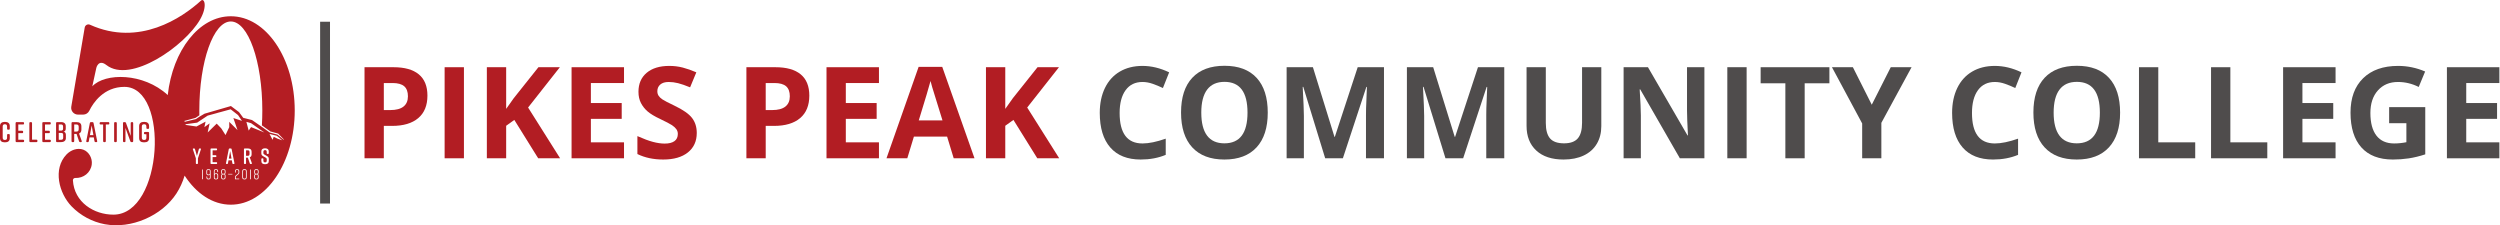 <?xml version="1.0" encoding="UTF-8" standalone="no"?>
<svg
   xmlns:dc="http://purl.org/dc/elements/1.1/"
   xmlns:cc="http://creativecommons.org/ns#"
   xmlns:rdf="http://www.w3.org/1999/02/22-rdf-syntax-ns#"
   xmlns:svg="http://www.w3.org/2000/svg"
   xmlns="http://www.w3.org/2000/svg"
   viewBox="0 0 1526.56 137.547"
   height="137.547"
   width="1526.56"
   xml:space="preserve"
   id="svg2"
   version="1.1"><defs
     id="defs6" /><g
     transform="matrix(1.333,0,0,-1.333,0,137.547)"
     id="g10"><g
       transform="scale(0.1)"
       id="g12"><path
         id="path14"
         style="fill:#4f4c4c;fill-opacity:1;fill-rule:nonzero;stroke:none"
         d="m 1511.7,932.18 h -45.26 V 99.438 h 45.26 V 932.18" /><path
         id="path16"
         style="fill:#b21d23;fill-opacity:1;fill-rule:nonzero;stroke:none"
         d="m 1758.25,527.641 h 29.11 c 27.19,0 47.55,5.371 61.06,16.125 13.5,10.742 20.26,26.394 20.26,46.933 0,20.731 -5.67,36.043 -16.98,45.946 -11.32,9.882 -29.06,14.835 -53.21,14.835 h -40.24 z m 199.73,66.203 c 0,-44.895 -14.03,-79.231 -42.08,-103.008 -28.06,-23.781 -67.96,-35.664 -119.7,-35.664 h -37.95 V 306.801 h -88.45 v 417.148 h 133.25 c 50.6,0 89.07,-10.886 115.42,-32.664 26.34,-21.789 39.51,-54.269 39.51,-97.441" /><path
         id="path18"
         style="fill:#b21d23;fill-opacity:1;fill-rule:nonzero;stroke:none"
         d="m 2036.73,306.801 v 417.148 h 88.46 V 306.801 h -88.46" /><path
         id="path20"
         style="fill:#b21d23;fill-opacity:1;fill-rule:nonzero;stroke:none"
         d="m 2565.74,306.801 h -100.43 l -109.29,175.762 -37.37,-26.817 V 306.801 h -88.46 v 417.148 h 88.46 V 533.063 l 34.8,49.082 112.99,141.804 h 98.15 L 2419.08,539.34 2565.74,306.801" /><path
         id="path22"
         style="fill:#b21d23;fill-opacity:1;fill-rule:nonzero;stroke:none"
         d="m 2858.48,306.801 h -240.24 v 417.148 h 240.24 V 651.48 h -151.79 v -91.593 h 141.23 v -72.469 h -141.23 v -107.57 h 151.79 v -73.047" /><path
         id="path24"
         style="fill:#b21d23;fill-opacity:1;fill-rule:nonzero;stroke:none"
         d="m 3191.75,422.641 c 0,-37.657 -13.55,-67.332 -40.66,-89.024 -27.1,-21.679 -64.82,-32.519 -113.13,-32.519 -44.51,0 -83.88,8.371 -118.13,25.109 v 82.176 c 28.15,-12.559 51.98,-21.406 71.48,-26.543 19.49,-5.137 37.33,-7.703 53.5,-7.703 19.4,0 34.29,3.711 44.65,11.133 10.37,7.421 15.55,18.445 15.55,33.093 0,8.176 -2.28,15.45 -6.84,21.828 -4.57,6.375 -11.28,12.508 -20.12,18.407 -8.85,5.89 -26.87,15.304 -54.07,28.242 -25.49,11.984 -44.61,23.496 -57.35,34.531 -12.75,11.027 -22.92,23.867 -30.53,38.516 -7.61,14.648 -11.42,31.769 -11.42,51.359 0,36.902 12.51,65.906 37.52,87.031 25.01,21.114 59.59,31.668 103.72,31.668 21.69,0 42.37,-2.566 62.06,-7.703 19.69,-5.137 40.28,-12.375 61.77,-21.691 l -28.53,-68.758 c -22.25,9.129 -40.66,15.496 -55.21,19.109 -14.55,3.614 -28.87,5.43 -42.94,5.43 -16.74,0 -29.58,-3.906 -38.53,-11.699 -8.93,-7.801 -13.4,-17.977 -13.4,-30.535 0,-7.805 1.8,-14.602 5.42,-20.403 3.61,-5.8 9.36,-11.406 17.26,-16.836 7.89,-5.418 26.58,-15.164 56.07,-29.238 38.99,-18.652 65.72,-37.332 80.17,-56.074 14.47,-18.738 21.69,-41.699 21.69,-68.906" /><path
         id="path26"
         style="fill:#b21d23;fill-opacity:1;fill-rule:nonzero;stroke:none"
         d="m 3507.61,527.641 h 29.1 c 27.2,0 47.55,5.371 61.06,16.125 13.5,10.742 20.26,26.394 20.26,46.933 0,20.731 -5.66,36.043 -16.98,45.946 -11.32,9.882 -29.05,14.835 -53.21,14.835 h -40.23 z m 199.73,66.203 c 0,-44.895 -14.04,-79.231 -42.09,-103.008 -28.06,-23.781 -67.95,-35.664 -119.69,-35.664 h -37.95 V 306.801 h -88.46 v 417.148 h 133.26 c 50.59,0 89.06,-10.886 115.41,-32.664 26.34,-21.789 39.52,-54.269 39.52,-97.441" /><path
         id="path28"
         style="fill:#b21d23;fill-opacity:1;fill-rule:nonzero;stroke:none"
         d="m 4026.33,306.801 h -240.24 v 417.148 h 240.24 V 651.48 h -151.79 v -91.593 h 141.24 v -72.469 h -141.24 v -107.57 h 151.79 v -73.047" /><path
         id="path30"
         style="fill:#b21d23;fill-opacity:1;fill-rule:nonzero;stroke:none"
         d="m 4317.38,480.277 c -27.97,89.973 -43.71,140.86 -47.23,152.657 -3.52,11.789 -6.03,21.113 -7.56,27.961 -6.28,-24.356 -24.26,-84.551 -53.92,-180.618 z m 51.35,-173.476 -30.24,99.297 h -152.08 l -30.24,-99.297 h -95.31 l 147.23,418.859 h 108.14 l 147.81,-418.859 h -95.31" /><path
         id="path32"
         style="fill:#b21d23;fill-opacity:1;fill-rule:nonzero;stroke:none"
         d="m 4852.08,306.801 h -100.43 l -109.28,175.762 -37.38,-26.817 V 306.801 h -88.45 v 417.148 h 88.45 V 533.063 l 34.81,49.082 112.99,141.804 h 98.15 L 4705.42,539.34 4852.08,306.801" /><path
         id="path34"
         style="fill:#4f4c4c;fill-opacity:1;fill-rule:nonzero;stroke:none"
         d="m 5233.57,656.332 c -33.29,0 -59.06,-12.508 -77.33,-37.527 -18.26,-25.012 -27.39,-59.875 -27.39,-104.571 0,-93.019 34.91,-139.523 104.72,-139.523 29.3,0 64.77,7.316 106.43,21.973 v -74.188 c -34.24,-14.269 -72.48,-21.398 -114.7,-21.398 -60.69,0 -107.1,18.398 -139.24,55.207 -32.15,36.804 -48.22,89.636 -48.22,158.504 0,43.371 7.89,81.359 23.68,113.984 15.79,32.617 38.46,57.637 68.04,75.039 29.58,17.414 64.25,26.113 104.01,26.113 40.52,0 81.22,-9.804 122.13,-29.394 l -28.54,-71.903 c -15.6,7.422 -31.3,13.887 -47.08,19.403 -15.79,5.519 -31.3,8.281 -46.51,8.281" /><path
         id="path36"
         style="fill:#4f4c4c;fill-opacity:1;fill-rule:nonzero;stroke:none"
         d="m 5502.92,515.941 c 0,-46.601 8.84,-81.699 26.54,-105.281 17.68,-23.586 44.13,-35.383 79.31,-35.383 70.58,0 105.86,46.895 105.86,140.664 0,93.977 -35.08,140.957 -105.28,140.957 -35.2,0 -61.73,-11.843 -79.61,-35.527 -17.88,-23.68 -26.82,-58.828 -26.82,-105.43 z m 304.45,0 c 0,-69.043 -17.12,-122.117 -51.36,-159.207 -34.24,-37.089 -83.32,-55.636 -147.24,-55.636 -63.9,0 -112.98,18.547 -147.22,55.636 -34.24,37.09 -51.36,90.352 -51.36,159.786 0,69.421 17.17,122.449 51.5,159.07 34.33,36.613 83.56,54.922 147.66,54.922 64.1,0 113.13,-18.446 147.09,-55.352 33.95,-36.902 50.93,-89.98 50.93,-159.219" /><path
         id="path38"
         style="fill:#4f4c4c;fill-opacity:1;fill-rule:nonzero;stroke:none"
         d="M 6070.44,306.801 5970,634.078 h -2.56 c 3.61,-66.582 5.42,-110.996 5.42,-133.254 V 306.801 h -79.04 v 417.148 h 120.41 l 98.72,-318.992 h 1.72 l 104.72,318.992 h 120.4 V 306.801 h -82.45 v 197.441 c 0,9.328 0.13,20.071 0.42,32.246 0.29,12.168 1.57,44.512 3.86,97.012 h -2.57 L 6151.48,306.801 h -81.04" /><path
         id="path40"
         style="fill:#4f4c4c;fill-opacity:1;fill-rule:nonzero;stroke:none"
         d="m 6621.42,306.801 -100.44,327.277 h -2.57 c 3.62,-66.582 5.42,-110.996 5.42,-133.254 V 306.801 h -79.03 v 417.148 h 120.41 l 98.72,-318.992 h 1.72 l 104.72,318.992 h 120.4 V 306.801 h -82.46 v 197.441 c 0,9.328 0.14,20.071 0.42,32.246 0.3,12.168 1.58,44.512 3.86,97.012 h -2.57 L 6702.46,306.801 h -81.04" /><path
         id="path42"
         style="fill:#4f4c4c;fill-opacity:1;fill-rule:nonzero;stroke:none"
         d="M 7335.31,723.949 V 454.027 c 0,-30.808 -6.9,-57.82 -20.69,-81.023 -13.8,-23.215 -33.72,-40.996 -59.77,-53.359 -26.07,-12.375 -56.89,-18.547 -92.45,-18.547 -53.65,0 -95.3,13.742 -124.97,41.23 -29.68,27.481 -44.52,65.098 -44.52,112.844 v 268.777 h 88.17 V 468.578 c 0,-32.148 6.46,-55.73 19.4,-70.762 12.93,-15.019 34.34,-22.539 64.2,-22.539 28.92,0 49.88,7.571 62.92,22.688 13.02,15.125 19.54,38.848 19.54,71.191 v 254.793 h 88.17" /><path
         id="path44"
         style="fill:#4f4c4c;fill-opacity:1;fill-rule:nonzero;stroke:none"
         d="m 7807.53,306.801 h -112.42 l -181.47,315.578 h -2.57 c 3.61,-55.742 5.42,-95.5 5.42,-119.27 V 306.801 h -79.03 v 417.148 h 111.56 L 7730.21,411.52 h 1.99 c -2.85,54.207 -4.28,92.539 -4.28,114.98 v 197.449 h 79.61 V 306.801" /><path
         id="path46"
         style="fill:#4f4c4c;fill-opacity:1;fill-rule:nonzero;stroke:none"
         d="m 7912.53,306.801 v 417.148 h 88.46 V 306.801 h -88.46" /><path
         id="path48"
         style="fill:#4f4c4c;fill-opacity:1;fill-rule:nonzero;stroke:none"
         d="m 8266.91,306.801 h -88.46 v 343.535 h -113.27 v 73.613 h 315 V 650.336 H 8266.91 V 306.801" /><path
         id="path50"
         style="fill:#4f4c4c;fill-opacity:1;fill-rule:nonzero;stroke:none"
         d="m 8574.21,552.184 87.03,171.765 h 95.3 L 8618.16,469.156 V 306.801 h -87.88 v 159.504 l -138.39,257.644 h 95.87 l 86.45,-171.765" /><path
         id="path52"
         style="fill:#4f4c4c;fill-opacity:1;fill-rule:nonzero;stroke:none"
         d="m 9138.02,656.332 c -33.29,0 -59.06,-12.508 -77.32,-37.527 -18.26,-25.012 -27.39,-59.875 -27.39,-104.571 0,-93.019 34.91,-139.523 104.71,-139.523 29.3,0 64.78,7.316 106.44,21.973 v -74.188 c -34.25,-14.269 -72.48,-21.398 -114.71,-21.398 -60.68,0 -107.1,18.398 -139.24,55.207 -32.15,36.804 -48.22,89.636 -48.22,158.504 0,43.371 7.89,81.359 23.68,113.984 15.79,32.617 38.47,57.637 68.05,75.039 29.58,17.414 64.25,26.113 104,26.113 40.52,0 81.22,-9.804 122.13,-29.394 l -28.53,-71.903 c -15.61,7.422 -31.3,13.887 -47.08,19.403 -15.8,5.519 -31.3,8.281 -46.52,8.281" /><path
         id="path54"
         style="fill:#4f4c4c;fill-opacity:1;fill-rule:nonzero;stroke:none"
         d="m 9407.38,515.941 c 0,-46.601 8.84,-81.699 26.53,-105.281 17.69,-23.586 44.13,-35.383 79.32,-35.383 70.57,0 105.86,46.895 105.86,140.664 0,93.977 -35.09,140.957 -105.29,140.957 -35.19,0 -61.73,-11.843 -79.61,-35.527 -17.88,-23.68 -26.81,-58.828 -26.81,-105.43 z m 304.44,0 c 0,-69.043 -17.12,-122.117 -51.36,-159.207 -34.24,-37.089 -83.32,-55.636 -147.23,-55.636 -63.91,0 -112.99,18.547 -147.23,55.636 -34.24,37.09 -51.36,90.352 -51.36,159.786 0,69.421 17.17,122.449 51.51,159.07 34.32,36.613 83.55,54.922 147.65,54.922 64.1,0 113.14,-18.446 147.09,-55.352 33.96,-36.902 50.93,-89.98 50.93,-159.219" /><path
         id="path56"
         style="fill:#4f4c4c;fill-opacity:1;fill-rule:nonzero;stroke:none"
         d="m 9798.28,306.801 v 417.148 h 88.45 V 379.848 h 169.17 v -73.047 h -257.62" /><path
         id="path58"
         style="fill:#4f4c4c;fill-opacity:1;fill-rule:nonzero;stroke:none"
         d="m 10128.4,306.801 v 417.148 h 88.5 V 379.848 h 169.2 v -73.047 h -257.7" /><path
         id="path60"
         style="fill:#4f4c4c;fill-opacity:1;fill-rule:nonzero;stroke:none"
         d="m 10698.8,306.801 h -240.3 v 417.148 h 240.3 V 651.48 H 10547 v -91.593 h 141.2 V 487.418 H 10547 v -107.57 h 151.8 v -73.047" /><path
         id="path62"
         style="fill:#4f4c4c;fill-opacity:1;fill-rule:nonzero;stroke:none"
         d="m 10944.2,541.059 h 165.5 V 324.781 c -26.9,-8.75 -52.1,-14.894 -75.8,-18.41 -23.7,-3.516 -47.9,-5.273 -72.6,-5.273 -63,0 -111.1,18.496 -144.3,55.5 -33.1,36.992 -49.7,90.105 -49.7,159.343 0,67.344 19.2,119.844 57.7,157.512 38.6,37.656 92,56.492 160.2,56.492 42.9,0 84.1,-8.562 123.9,-25.683 l -29.4,-70.762 c -30.4,15.215 -62.1,22.832 -95,22.832 -38.3,0 -68.9,-12.84 -91.9,-38.523 -23,-25.676 -34.5,-60.207 -34.5,-103.575 0,-45.273 9.3,-79.843 27.8,-103.711 18.5,-23.878 45.5,-35.812 80.9,-35.812 18.4,0 37.2,1.894 56.2,5.703 v 87.024 h -79 v 73.621" /><path
         id="path64"
         style="fill:#4f4c4c;fill-opacity:1;fill-rule:nonzero;stroke:none"
         d="m 11449.2,306.801 h -240.3 v 417.148 h 240.3 V 651.48 h -151.8 v -91.593 h 141.2 v -72.469 h -141.2 v -107.57 h 151.8 v -73.047" /><path
         id="path66"
         style="fill:#b41d23;fill-opacity:1;fill-rule:nonzero;stroke:none"
         d="m 1134.88,343.313 h -7.84 v -25.231 h 7.84 c 5.29,0 8.14,2.137 8.14,8.445 v 8.34 c 0,6.309 -2.85,8.446 -8.14,8.446" /><path
         id="path68"
         style="fill:#b41d23;fill-opacity:1;fill-rule:nonzero;stroke:none"
         d="m 1048.19,305.363 h 12.41 l -6.21,34.395 z" /><path
         id="path70"
         style="fill:#b41d23;fill-opacity:1;fill-rule:nonzero;stroke:none"
         d="m 955.109,253.77 c -4.414,0 -6.3,-1.731 -6.3,-7.04 v -8.574 c 0,-4.226 2.496,-6.047 6.3,-6.047 3.551,0 6.305,1.758 6.305,6.047 v 8.574 c 0,5.309 -1.918,7.04 -6.305,7.04" /><path
         id="path72"
         style="fill:#b41d23;fill-opacity:1;fill-rule:nonzero;stroke:none"
         d="m 1270.83,396.781 -17.09,8.352 -5.11,-13.82 -14.05,27.066 33.66,-8.672 25.05,-20.699 z m -39.51,-102.218 c 0,-10.657 -6.18,-14.844 -16.99,-14.844 h -0.2 c -10.78,0 -16.98,4.062 -16.98,14.844 v 8.765 c 0,2.145 1.12,3.363 3.36,3.363 h 2.62 c 2.27,0 3.39,-1.218 3.39,-3.363 v -7.137 c 0,-5.593 2.72,-8.125 7.71,-8.125 4.99,0 7.75,2.532 7.75,8.125 v 5.602 c 0,4.285 -1.54,6.113 -5.7,8.445 l -9.15,5.09 c -6.53,3.774 -9.98,6.813 -9.98,13.625 v 8.961 c 0,10.27 7.13,14.656 16.89,14.656 h 0.19 c 9.76,0 16.89,-4.386 16.89,-14.656 v -7.934 c 0,-2.144 -1.12,-3.359 -3.36,-3.359 h -2.62 c -2.27,0 -3.36,1.215 -3.36,3.359 v 6.305 c 0,5.692 -2.75,7.934 -7.65,7.934 -4.89,0 -7.61,-2.242 -7.61,-7.934 v -4.863 c 0,-4.289 1.51,-5.824 5.57,-8.16 l 9.28,-5.086 c 6.11,-3.457 9.95,-6.91 9.95,-13.727 z m -46.62,-52.95 c 0,-2.883 -0.67,-6.75 -4.99,-7.199 4.54,-0.672 4.99,-5.473 4.99,-7.934 v -6.781 c 0,-5.89 -2.88,-9.699 -9.05,-9.699 h -2.05 c -6.14,0 -9.06,3.809 -9.06,9.699 v 6.781 c 0,2.461 0.48,7.262 5,7.934 -4.32,0.449 -5,4.316 -5,7.199 v 5.664 c 0,5.883 2.92,9.692 9.06,9.692 h 2.05 c 6.17,0 9.05,-3.809 9.05,-9.692 z m -33.75,38.934 h -2.85 c -1.92,0 -3.14,0.801 -3.77,2.719 l -8.93,26.461 h -8.35 v -25.821 c 0,-2.144 -1.22,-3.359 -3.36,-3.359 h -2.85 c -2.24,0 -3.36,1.215 -3.36,3.359 v 64.504 c 0,2.141 1.12,3.36 3.36,3.36 h 14.43 c 10.81,0 17.31,-4.579 17.31,-15.071 v -11.902 c 0,-7.137 -3.04,-11.484 -8.35,-13.629 l 9.56,-26.777 c 0.74,-2.243 -0.38,-3.844 -2.84,-3.844 z m -1.6,-68.719 c 0,-0.836 -0.55,-1.316 -1.38,-1.316 h -0.8 c -0.86,0 -1.38,0.48 -1.38,1.316 v 40.5 c 0,0.324 0.14,0.578 0.33,0.832 0.48,0.672 0.86,1.442 1.12,2.305 0.19,0.738 0.51,1.121 1.05,1.121 h 0.13 c 0.51,0 0.93,-0.449 0.93,-1.25 z m -19.17,7.871 c 0,-6.433 -3.61,-9.699 -9.98,-9.699 h -0.51 c -6.37,0 -9.98,3.266 -9.98,9.699 v 27.578 c 0,6.43 3.61,9.692 9.98,9.692 h 0.51 c 6.37,0 9.98,-3.262 9.98,-9.692 z m -61.14,271.399 18.91,-55.157 -37.81,37.719 v -24.308 l -17.09,-36.223 -19.39,30.523 -20.984,21.856 -41.305,-40.473 8.793,41.656 -23.867,-17.339 5.41,25.336 -26.844,-14.43 -14.718,-7.969 -49.59,7.266 c -0.285,1.054 -0.575,2.109 -0.899,3.172 l 53.469,7.293 10.906,7.261 34.84,23.289 2.5,1.633 44.567,12.254 0.449,0.383 13.883,3.555 46.3,12.761 33.84,-26.457 18.02,-26.617 z m 27.04,-250.539 c 0,-4.325 -4.06,-7.27 -8.93,-11.008 -4.86,-3.684 -7.23,-6.051 -7.23,-10.113 v -5.692 h 14.78 c 0.87,0 1.38,-0.543 1.38,-1.379 v -0.539 c 0,-0.836 -0.51,-1.316 -1.38,-1.316 h -16.92 c -0.87,0 -1.38,0.48 -1.38,1.316 v 7.738 c 0,5.86 3.94,9.184 9.06,12.93 4.5,3.359 7.07,5.309 7.07,8.731 v 5.503 c 0,4.735 -2.08,7.04 -6.37,7.04 -4.26,0 -6.14,-2.305 -6.14,-7.04 v -4.191 c 0,-0.863 -0.48,-1.312 -1.31,-1.312 h -0.81 c -0.86,0 -1.37,0.449 -1.37,1.312 v 4.992 c 0,6.301 3.26,9.438 9.69,9.438 h 0.13 c 6.43,0 9.73,-3.137 9.73,-9.438 z m -24.99,39.988 h -2.94 c -2.05,0 -3.27,0.992 -3.68,3.043 l -2.43,13.726 h -15.4 l -2.42,-13.726 c -0.29,-2.051 -1.64,-3.043 -3.56,-3.043 h -2.56 c -2.24,0 -3.35,1.312 -2.94,3.648 l 12.83,64.5 c 0.42,2.047 1.73,3.075 3.65,3.075 h 5.69 c 1.96,0 3.26,-1.028 3.68,-3.075 l 13.02,-64.5 c 0.51,-2.336 -0.7,-3.648 -2.94,-3.648 z m -6.36,-46.742 c 0,-0.832 -0.52,-1.309 -1.38,-1.309 h -16.93 c -0.86,0 -1.37,0.477 -1.37,1.309 v 0.414 c 0,0.836 0.51,1.312 1.37,1.312 h 16.93 c 0.86,0 1.38,-0.476 1.38,-1.312 z m -31.49,7.808 c 0,-2.883 -0.67,-6.75 -4.99,-7.199 4.54,-0.672 4.99,-5.473 4.99,-7.934 v -6.781 c 0,-5.89 -2.88,-9.699 -9.05,-9.699 h -2.05 c -6.14,0 -9.05,3.809 -9.05,9.699 v 6.781 c 0,2.461 0.47,7.262 4.99,7.934 -4.32,0.449 -4.99,4.316 -4.99,7.199 v 5.664 c 0,5.883 2.91,9.692 9.05,9.692 h 2.05 c 6.17,0 9.05,-3.809 9.05,-9.692 z m -33.912,-22.175 c 0,-6.301 -2.816,-9.438 -9.789,-9.438 h -0.133 c -6.941,0 -9.754,3.137 -9.754,9.438 v 28.093 c 0,6.301 2.621,9.438 9.567,9.438 h 0.125 c 6.976,0 9.601,-3.137 9.601,-9.438 v -3.101 c 0,-0.774 -0.547,-1.215 -1.406,-1.215 h -0.773 c -0.864,0 -1.371,0.441 -1.371,1.308 v 2.207 c 0,5.309 -1.727,7.04 -6.114,7.04 -4.383,0 -6.109,-1.731 -6.109,-7.04 v -11.675 c 1.055,1.918 3.488,3.035 6.973,3.035 5.25,0 9.183,-2.719 9.183,-8.41 z m -34.969,64.468 v 64.504 c 0,2.141 1.09,3.36 3.36,3.36 h 23.293 c 2.238,0 3.355,-1.219 3.355,-3.36 v -1.73 c 0,-2.242 -1.117,-3.36 -3.355,-3.36 h -17.121 v -22.398 h 13.949 c 2.242,0 3.359,-1.215 3.359,-3.359 v -1.821 c 0,-2.144 -1.117,-3.359 -3.359,-3.359 h -13.949 v -23.391 h 17.406 c 2.242,0 3.359,-1.117 3.359,-3.355 v -1.731 c 0,-2.144 -1.117,-3.359 -3.359,-3.359 h -23.578 c -2.27,0 -3.36,1.215 -3.36,3.359 z m 0.579,-64.468 c 0,-6.301 -2.629,-9.438 -9.567,-9.438 h -0.133 c -6.941,0 -9.566,3.137 -9.566,9.438 v 3.105 c 0,0.77 0.516,1.219 1.379,1.219 h 0.765 c 0.864,0 1.375,-0.449 1.375,-1.317 v -2.207 c 0,-5.312 1.731,-7.035 6.11,-7.035 4.387,0 6.113,1.723 6.113,7.035 v 11.68 c -1.055,-1.918 -3.484,-3.039 -6.973,-3.039 -5.25,0 -9.183,2.719 -9.183,8.418 v 10.234 c 0,6.301 2.816,9.438 9.789,9.438 h 0.129 c 6.941,0 9.762,-3.137 9.762,-9.438 z m -35.293,-7.61 c 0,-0.836 -0.508,-1.316 -1.375,-1.316 h -0.77 c -0.859,0 -1.371,0.48 -1.371,1.316 v 40.5 c 0,0.324 0.125,0.578 0.316,0.832 0.45,0.672 0.864,1.442 1.121,2.305 0.192,0.738 0.508,1.121 1.055,1.121 h 0.129 c 0.512,0 0.895,-0.449 0.895,-1.25 z m -9.247,136.164 -13.625,-41.211 v -22.875 c 0,-2.144 -1.25,-3.359 -3.367,-3.359 h -2.843 c -2.145,0 -3.364,1.215 -3.364,3.359 v 22.875 l -13.66,41.211 c -0.797,2.238 0.32,3.778 2.754,3.778 h 3.07 c 2.02,0 3.262,-0.93 3.746,-2.946 l 8.957,-31.453 8.957,31.453 c 0.512,2.016 1.731,2.946 3.676,2.946 h 2.946 c 2.433,0 3.554,-1.54 2.753,-3.778 z m 290.412,77.043 -13.15,5.313 -32.89,13.304 -14.81,5.989 -10.85,-16.067 -10.43,40.086 21.28,-6.008 48.05,-33.593 z m -365.919,52.949 50.679,13.789 17.66,11.903 c -0.16,7.324 -0.222,14.719 -0.222,22.105 0,225.176 64.594,407.672 144.292,407.672 79.73,0 144.33,-182.496 144.33,-407.672 0,-23.226 -0.67,-46.07 -1.99,-68.242 l 38.59,-27.801 35.83,-9.828 24.7,-25.336 2.05,-4.285 -29.92,24.891 -35.54,9.691 -36.09,25.949 -1.25,0.864 -43.61,30.234 -40.21,10.145 -19.3,26.171 -37.14,27.864 L 936.875,511 915.473,498.43 915.25,498.328 897.426,486.43 846.234,473.859 c -0.445,1.375 -0.859,2.746 -1.343,4.125 z M 1057.3,957.383 c -145.409,0 -266.062,-156.227 -288.905,-360.992 -111.34,103.058 -287.692,102.351 -345.571,40.023 l 18.496,84.82 c 0,0 9.629,41.145 45.848,12.829 111.02,-86.93 359.578,87.539 429.035,207.835 35.449,61.422 19.84,101.002 4.227,86.832 -86.129,-78.324 -282.606,-212.25 -508.223,-110.191 -10.34,4.676 -22.301,-1.82 -24.191,-13.019 L 326.527,543.281 c -3.23,-19.035 11.45,-36.406 30.743,-36.406 h 23.742 c 12.031,0 22.937,6.973 28.152,17.816 17.57,36.512 66.547,109.231 160.609,109.231 207.129,0 177.793,-585.301 -50.39,-585.301 -88.399,0 -179.356,56.121 -185.403,157.223 -0.351,6.047 4.708,11.008 10.75,10.75 37.34,-1.535 70.739,23.801 75.602,62.293 3.484,27.738 -12.637,57.617 -38.84,67.379 -26.429,9.886 -57.332,-1.567 -76.847,-21.95 C 241.23,257.93 270.023,146.43 327.742,86.695 368.5,44.562 422.539,15.48 480.16,4.699 600.457,-17.828 741.168,42.609 808.195,145.531 824.801,171 837.02,198.676 845.727,227.438 899.027,145.344 974.113,94.215 1057.3,94.215 c 161.7,0 292.84,193.246 292.84,431.566 0,238.36 -131.14,431.602 -292.84,431.602" /><path
         id="path74"
         style="fill:#b41d23;fill-opacity:1;fill-rule:nonzero;stroke:none"
         d="m 1023.8,253.77 h -1.24 c -3.68,0 -5.93,-2.047 -5.93,-7.293 v -4.93 c 0,-4.125 2.25,-5.692 5.93,-5.692 h 1.24 c 3.65,0 5.89,1.567 5.89,5.692 v 4.93 c 0,5.246 -2.24,7.293 -5.89,7.293" /><path
         id="path76"
         style="fill:#b41d23;fill-opacity:1;fill-rule:nonzero;stroke:none"
         d="m 1023.8,232.688 h -1.24 c -3.68,0 -5.93,-1.571 -5.93,-5.696 v -6.496 c 0,-5.246 2.25,-7.293 5.93,-7.293 h 1.24 c 3.65,0 5.89,2.047 5.89,7.293 v 6.496 c 0,4.125 -2.24,5.696 -5.89,5.696" /><path
         id="path78"
         style="fill:#b41d23;fill-opacity:1;fill-rule:nonzero;stroke:none"
         d="m 1119.95,253.707 c -4.58,0 -6.69,-2.18 -6.69,-7.617 v -25.211 c 0,-5.438 2.11,-7.613 6.69,-7.613 4.6,0 6.68,2.175 6.68,7.613 v 25.211 c 0,5.437 -2.08,7.617 -6.68,7.617" /><path
         id="path80"
         style="fill:#b41d23;fill-opacity:1;fill-rule:nonzero;stroke:none"
         d="m 1175.26,253.77 h -1.25 c -3.67,0 -5.92,-2.047 -5.92,-7.293 v -4.93 c 0,-4.125 2.25,-5.692 5.92,-5.692 h 1.25 c 3.65,0 5.89,1.567 5.89,5.692 v 4.93 c 0,5.246 -2.24,7.293 -5.89,7.293" /><path
         id="path82"
         style="fill:#b41d23;fill-opacity:1;fill-rule:nonzero;stroke:none"
         d="m 989.473,234.863 c -3.551,0 -6.301,-1.761 -6.301,-6.05 v -8.575 c 0,-5.312 1.922,-7.035 6.301,-7.035 4.418,0 6.3,1.723 6.3,7.035 v 8.575 c 0,4.222 -2.492,6.05 -6.3,6.05" /><path
         id="path84"
         style="fill:#b41d23;fill-opacity:1;fill-rule:nonzero;stroke:none"
         d="m 1175.26,232.688 h -1.25 c -3.67,0 -5.92,-1.571 -5.92,-5.696 v -6.496 c 0,-5.246 2.25,-7.293 5.92,-7.293 h 1.25 c 3.65,0 5.89,2.047 5.89,7.293 v 6.496 c 0,4.125 -2.24,5.696 -5.89,5.696" /><path
         id="path86"
         style="fill:#b41d23;fill-opacity:1;fill-rule:nonzero;stroke:none"
         d="M 22.516,473.559 H 22.254 C 8.379,473.559 0,467.406 0,454.191 v -54.988 c 0,-13.871 8.379,-19.375 22.254,-19.375 h 0.262 c 13.875,0 22.254,5.637 22.254,19.375 v 14.274 c 0,2.75 -1.441,4.316 -4.32,4.316 h -3.664 c -2.746,0 -4.32,-1.566 -4.32,-4.316 v -11.914 c 0,-7.985 -3.402,-10.864 -10.078,-10.864 -6.676,0 -10.078,2.879 -10.078,10.864 v 50.269 c 0,7.984 3.402,10.863 10.078,10.863 6.676,0 10.078,-2.879 10.078,-10.863 v -9.687 c 0,-2.75 1.574,-4.321 4.32,-4.321 h 3.664 c 2.879,0 4.32,1.571 4.32,4.321 v 12.046 c 0,13.215 -8.379,19.368 -22.254,19.368" /><path
         id="path88"
         style="fill:#b41d23;fill-opacity:1;fill-rule:nonzero;stroke:none"
         d="M 106.16,391.742 H 83.773 v 30.11 h 17.942 c 2.875,0 4.312,1.57 4.312,4.32 v 2.359 c 0,2.75 -1.437,4.317 -4.312,4.317 H 83.773 v 28.804 h 21.993 c 2.875,0 4.32,1.434 4.32,4.317 v 2.226 c 0,2.746 -1.445,4.321 -4.32,4.321 H 75.789 c -2.879,0 -4.316,-1.575 -4.316,-4.321 v -82.996 c 0,-2.746 1.438,-4.32 4.316,-4.32 H 106.16 c 2.875,0 4.317,1.574 4.317,4.32 v 2.223 c 0,2.887 -1.442,4.32 -4.317,4.32" /><path
         id="path90"
         style="fill:#b41d23;fill-opacity:1;fill-rule:nonzero;stroke:none"
         d="m 167.156,392.008 h -20.422 v 76.187 c 0,2.746 -1.57,4.321 -4.32,4.321 h -3.664 c -2.879,0 -4.316,-1.575 -4.316,-4.321 v -82.996 c 0,-2.746 1.437,-4.32 4.316,-4.32 h 28.406 c 2.875,0 4.328,1.574 4.328,4.32 v 2.489 c 0,2.746 -1.453,4.32 -4.328,4.32" /><path
         id="path92"
         style="fill:#b41d23;fill-opacity:1;fill-rule:nonzero;stroke:none"
         d="M 228.551,391.742 H 206.16 v 30.11 h 17.942 c 2.875,0 4.316,1.57 4.316,4.32 v 2.359 c 0,2.75 -1.441,4.317 -4.316,4.317 H 206.16 v 28.804 h 21.992 c 2.883,0 4.328,1.434 4.328,4.317 v 2.226 c 0,2.746 -1.445,4.321 -4.328,4.321 H 198.18 c -2.879,0 -4.321,-1.575 -4.321,-4.321 v -82.996 c 0,-2.746 1.442,-4.32 4.321,-4.32 h 30.371 c 2.875,0 4.312,1.574 4.312,4.32 v 2.223 c 0,2.887 -1.437,4.32 -4.312,4.32" /><path
         id="path94"
         style="fill:#b41d23;fill-opacity:1;fill-rule:nonzero;stroke:none"
         d="m 269.125,423.031 h 11.133 c 5.883,0 9.16,-2.617 9.16,-8.246 v -13.746 c 0,-6.414 -3.012,-9.426 -9.16,-9.426 h -11.133 z m 0,38.746 h 10.605 c 6.149,0 9.161,-3.007 9.161,-9.422 v -10.609 c 0,-5.625 -3.274,-8.246 -9.161,-8.246 h -10.605 z m 32.598,-62.836 V 414 c 0,6.676 -2.489,13.223 -10.739,14.531 7.731,0.914 10.211,8.114 10.211,14.399 v 11.519 c 0,11.129 -7.324,18.067 -21.203,18.067 h -18.851 c -2.879,0 -4.317,-1.575 -4.317,-4.321 v -82.996 c 0,-2.746 1.438,-4.32 4.317,-4.32 h 18.589 c 13.879,0 21.993,6.937 21.993,18.062" /><path
         id="path96"
         style="fill:#b41d23;fill-opacity:1;fill-rule:nonzero;stroke:none"
         d="m 360.504,440.051 c 0,-8.117 -3.668,-10.871 -10.481,-10.871 h -10.078 v 32.472 h 10.078 c 6.813,0 10.481,-2.75 10.481,-10.867 z m 12.305,-2.227 v 15.317 c 0,13.48 -8.379,19.375 -22.258,19.375 h -18.59 c -2.875,0 -4.316,-1.575 -4.316,-4.321 v -82.996 c 0,-2.746 1.441,-4.32 4.316,-4.32 h 3.668 c 2.75,0 4.316,1.574 4.316,4.32 v 33.25 h 10.606 0.133 l 11.515,-34.035 c 0.793,-2.484 2.36,-3.535 4.848,-3.535 h 3.664 c 3.141,0 4.582,2.094 3.668,4.976 l -12.309,34.43 c 6.805,2.746 10.739,8.375 10.739,17.539" /><path
         id="path98"
         style="fill:#b41d23;fill-opacity:1;fill-rule:nonzero;stroke:none"
         d="m 419.926,457.066 7.984,-44.242 H 411.938 Z M 402.25,380.879 c 2.488,0 4.195,1.309 4.578,3.926 l 3.152,17.672 h 19.766 l 3.141,-17.672 c 0.523,-2.617 2.093,-3.926 4.711,-3.926 h 3.797 c 2.878,0 4.449,1.703 3.8,4.711 l -16.757,82.996 c -0.528,2.617 -2.227,3.93 -4.719,3.93 h -7.328 c -2.493,0 -4.192,-1.313 -4.711,-3.93 l -16.5,-82.996 c -0.52,-3.008 0.922,-4.711 3.8,-4.711 h 3.27" /><path
         id="path100"
         style="fill:#b41d23;fill-opacity:1;fill-rule:nonzero;stroke:none"
         d="m 476.738,380.879 h 3.664 c 2.75,0 4.321,1.574 4.321,4.32 v 76.453 h 11.648 c 2.887,0 4.324,1.434 4.324,4.317 v 2.226 c 0,2.746 -1.437,4.321 -4.324,4.321 H 460.77 c -2.754,0 -4.321,-1.575 -4.321,-4.321 v -2.226 c 0,-2.883 1.567,-4.317 4.321,-4.317 h 11.652 v -76.453 c 0,-2.746 1.57,-4.32 4.316,-4.32" /><path
         id="path102"
         style="fill:#b41d23;fill-opacity:1;fill-rule:nonzero;stroke:none"
         d="m 530.805,380.879 c 2.75,0 4.316,1.574 4.316,4.32 v 82.996 c 0,2.746 -1.566,4.321 -4.316,4.321 h -3.668 c -2.883,0 -4.321,-1.575 -4.321,-4.321 v -82.996 c 0,-2.746 1.438,-4.32 4.321,-4.32 h 3.668" /><path
         id="path104"
         style="fill:#b41d23;fill-opacity:1;fill-rule:nonzero;stroke:none"
         d="m 570.457,380.879 c 2.754,0 4.328,1.574 4.328,4.32 v 60.871 l 22.375,-61.656 c 0.793,-2.351 2.363,-3.535 4.856,-3.535 h 3.789 c 2.886,0 4.328,1.574 4.328,4.32 v 82.996 c 0,2.746 -1.442,4.321 -4.328,4.321 h -2.742 c -2.75,0 -4.325,-1.575 -4.325,-4.321 v -58.777 l -21.73,59.562 c -0.781,2.352 -2.488,3.536 -4.977,3.536 h -4.316 c -2.875,0 -4.317,-1.575 -4.317,-4.321 v -82.996 c 0,-2.746 1.442,-4.32 4.317,-4.32 h 2.742" /><path
         id="path106"
         style="fill:#b41d23;fill-opacity:1;fill-rule:nonzero;stroke:none"
         d="m 674.926,441.488 h 3.656 c 2.887,0 4.328,1.575 4.328,4.325 v 8.378 c 0,13.215 -8.379,19.368 -22.258,19.368 h -1.043 c -13.879,0 -22.257,-6.153 -22.257,-19.368 v -54.988 c 0,-13.871 8.378,-19.375 22.257,-19.375 h 1.043 c 13.879,0 22.258,5.637 22.258,19.375 v 23.828 c 0,2.879 -1.441,4.324 -4.328,4.324 h -14.656 c -2.746,0 -4.317,-1.445 -4.317,-4.324 v -1.836 c 0,-2.879 1.571,-4.316 4.317,-4.316 h 6.676 v -15.316 c 0,-8.114 -3.668,-10.864 -10.477,-10.864 -6.805,0 -10.469,2.75 -10.469,10.864 v 50.269 c 0,8.113 3.664,10.863 10.469,10.863 6.809,0 10.477,-2.75 10.477,-10.863 v -6.019 c 0,-2.75 1.57,-4.325 4.324,-4.325" /></g></g></svg>